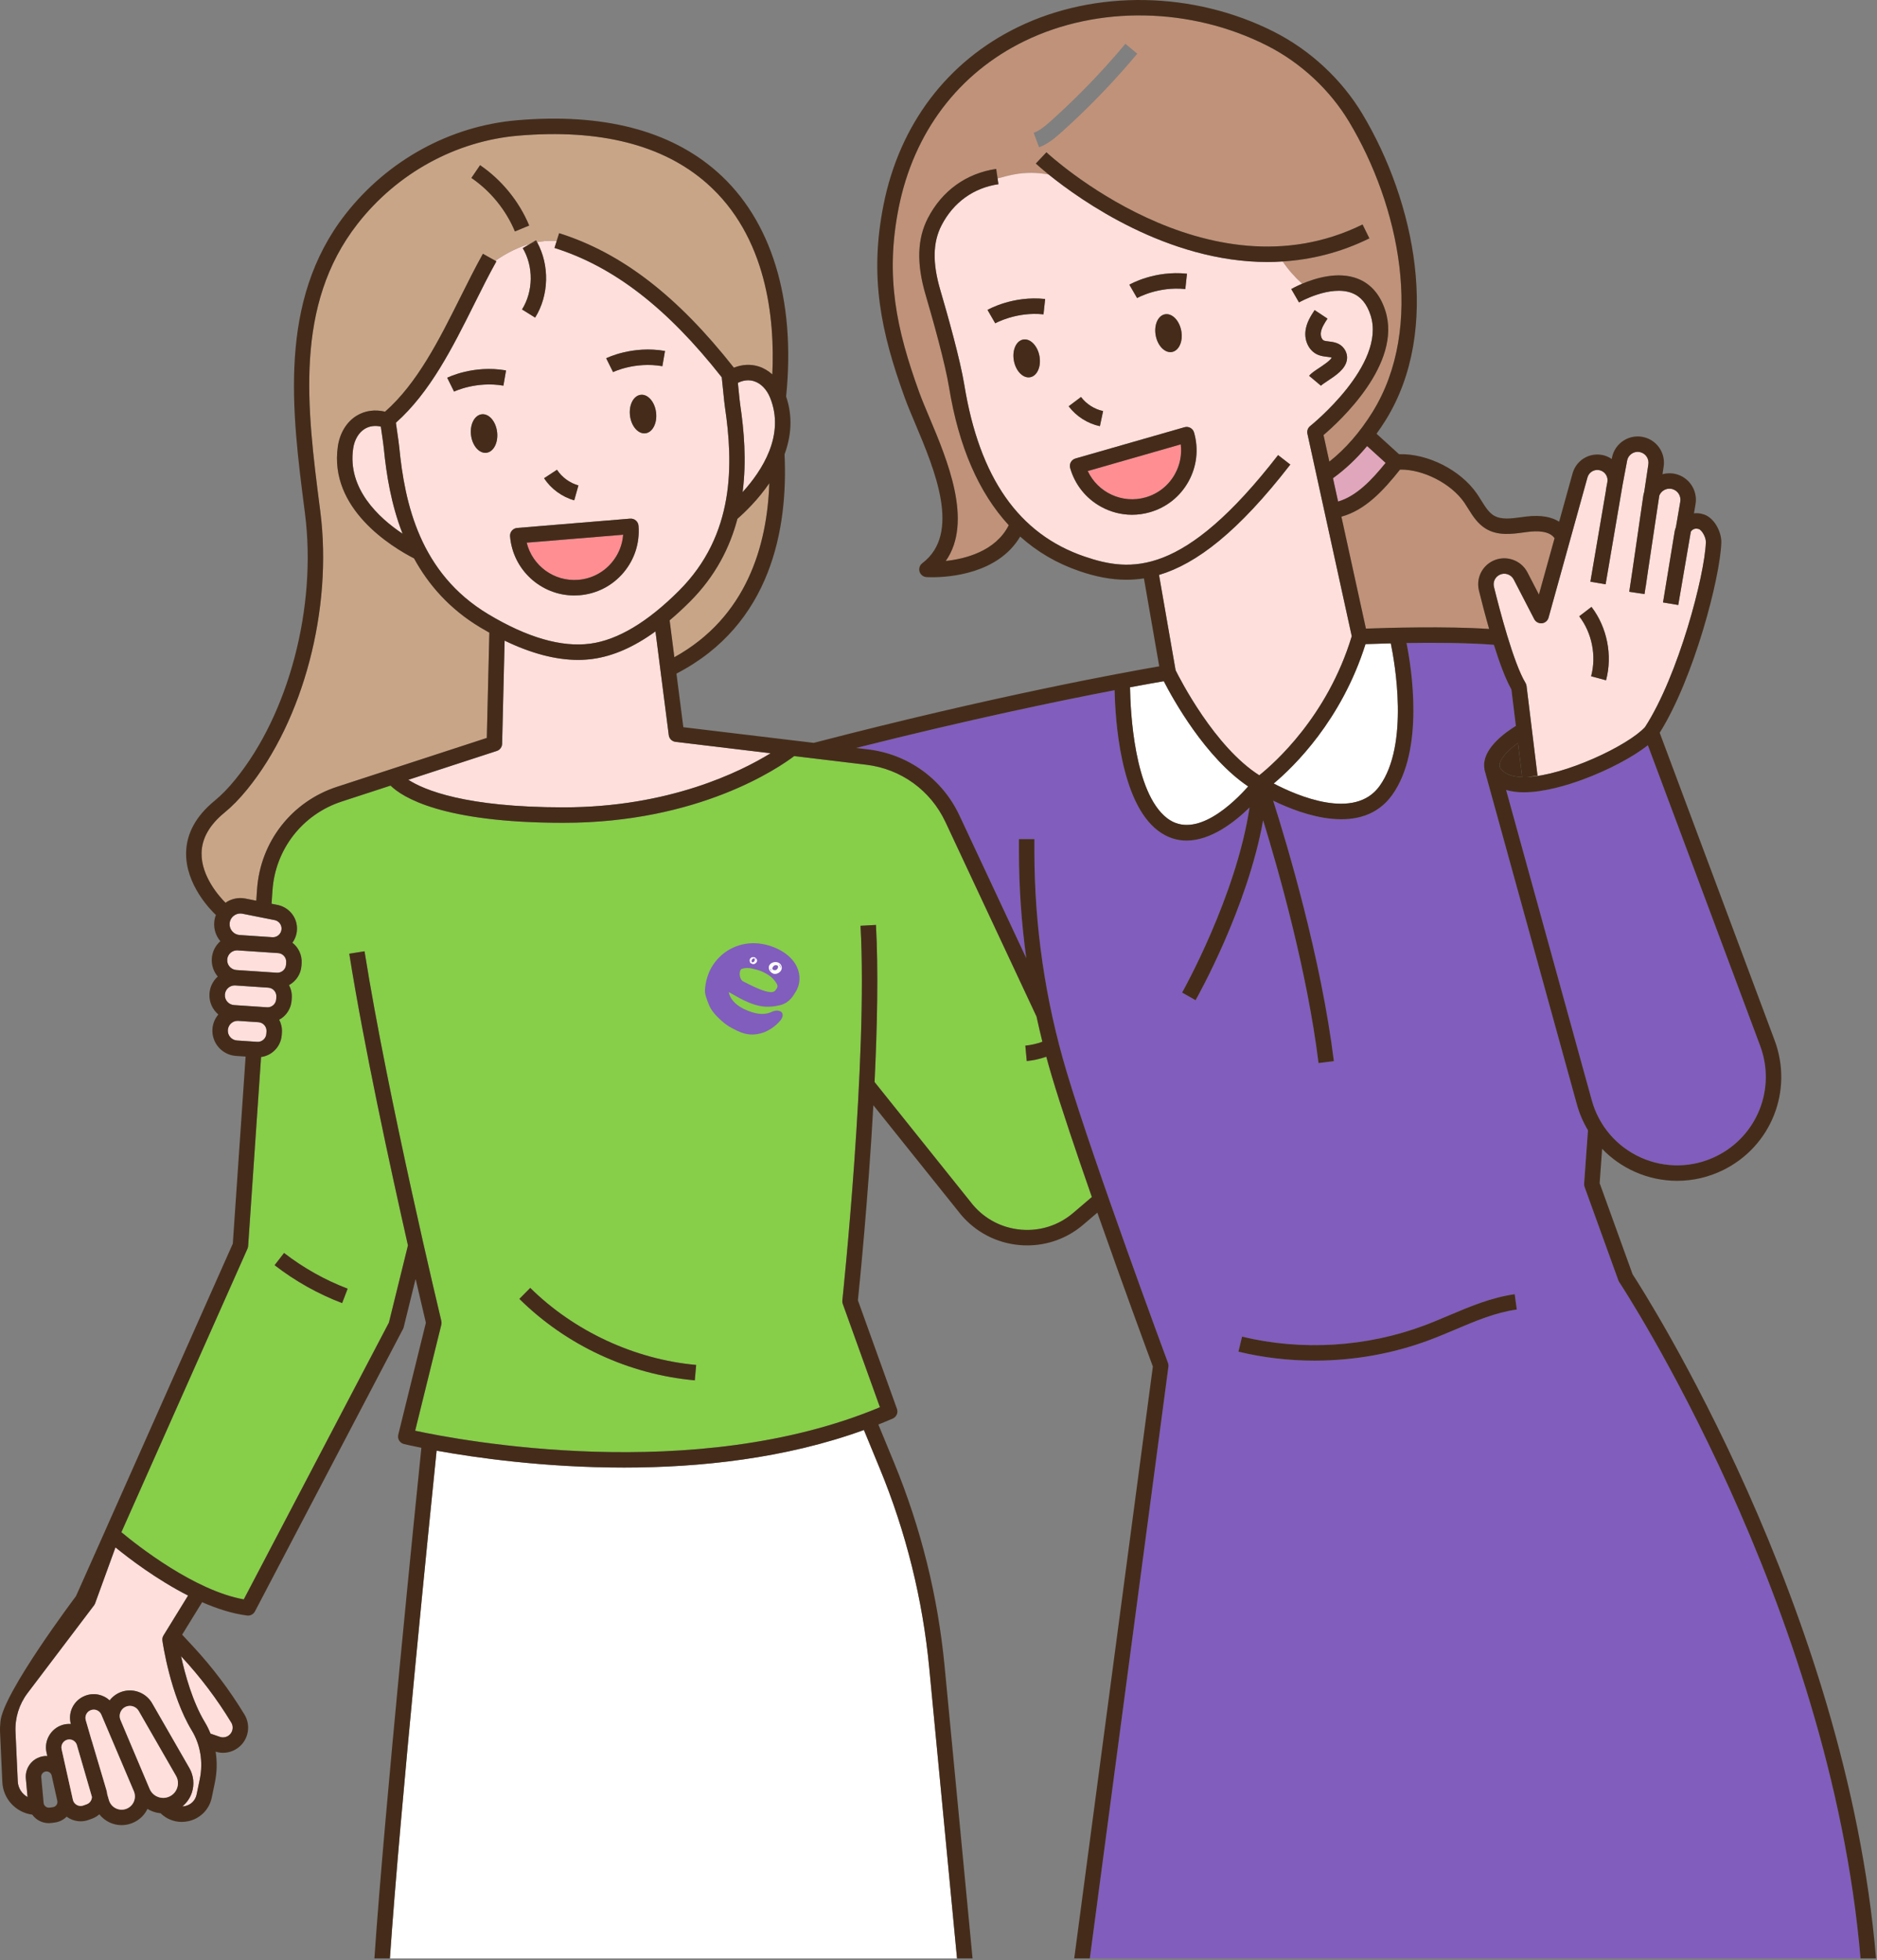 <?xml version="1.0" encoding="UTF-8" standalone="no"?>
<!DOCTYPE svg PUBLIC "-//W3C//DTD SVG 1.1//EN" "http://www.w3.org/Graphics/SVG/1.1/DTD/svg11.dtd">
<svg width="100%" height="100%" viewBox="0 0 591 617" version="1.1" xmlns="http://www.w3.org/2000/svg" xmlns:xlink="http://www.w3.org/1999/xlink" xml:space="preserve" xmlns:serif="http://www.serif.com/" style="fill-rule:evenodd;clip-rule:evenodd;stroke-linejoin:round;stroke-miterlimit:2;">
    <rect x="0" y="0" width="591" height="617" fill="#808080" stroke="none"/>
    <g transform="matrix(1,0,0,1,-1330.77,-1933.5)">
        <g transform="matrix(1,0,0,1,1350,1350)">
            <g transform="matrix(1,0,0,1,218.184,737.906)">
                <path d="M0,-34.406C-1.621,-34.922 -3.361,-34.732 -5.083,-33.888C-4.999,-33.068 -4.921,-32.283 -4.849,-31.551C-4.657,-29.619 -4.501,-28.026 -4.333,-26.885C-3.169,-18.982 -2.31,-9.411 -3.596,0.516C2.512,-6.198 9.857,-17.438 5.053,-29.242C3.991,-31.85 2.149,-33.734 0,-34.406" style="fill:rgb(255,223,220);fill-rule:nonzero;"/>
            </g>
        </g>
        <g transform="matrix(1,0,0,1,1350,1350)">
            <g transform="matrix(1,0,0,1,156.144,715.159)">
                <path d="M0,16.218C1.557,18.591 4.017,20.39 6.749,21.157L5.435,25.841C1.589,24.763 -1.874,22.228 -4.067,18.888L0,16.218ZM34.013,-21.175L33.186,-16.381C24.539,-17.873 17.722,-14.55 17.655,-14.516L15.491,-18.873C15.826,-19.039 23.819,-22.938 34.013,-21.175M27.838,4.744C25.572,5.022 23.402,2.535 22.992,-0.81C22.583,-4.154 24.088,-7.091 26.355,-7.368C28.622,-7.646 30.791,-5.16 31.201,-1.815C31.61,1.53 30.105,4.467 27.838,4.744M20.926,48.62C17.422,52.754 12.517,55.276 7.115,55.723C6.552,55.768 5.99,55.792 5.434,55.792C-5.005,55.792 -13.899,47.753 -14.773,37.166C-14.827,36.524 -14.623,35.885 -14.204,35.393C-13.788,34.902 -13.192,34.595 -12.549,34.541L23.046,31.607C23.681,31.566 24.326,31.759 24.818,32.177C25.311,32.595 25.616,33.189 25.67,33.832C26.115,39.235 24.43,44.487 20.926,48.62M-16.869,-10.255C-25.43,-11.727 -32.338,-8.418 -32.406,-8.385L-34.565,-12.744C-34.23,-12.91 -26.239,-16.816 -16.042,-15.048L-16.869,-10.255ZM-22.216,10.873C-24.483,11.15 -26.653,8.664 -27.062,5.319C-27.472,1.974 -25.966,-0.963 -23.699,-1.24C-21.433,-1.517 -19.263,0.969 -18.854,4.314C-18.444,7.659 -19.95,10.595 -22.216,10.873M-6.275,-55.439C-2.28,-48.177 -2.491,-38.714 -6.877,-31.675L-11.006,-34.245C-7.438,-39.975 -7.345,-47.728 -10.776,-53.541L-8.378,-54.955C-12.185,-53.897 -15.824,-52.018 -19.111,-49.791C-19.212,-49.723 -19.309,-49.649 -19.41,-49.58L-19.077,-49.394C-21.446,-45.156 -23.693,-40.656 -26.07,-35.896C-32.888,-22.243 -39.941,-8.155 -50.726,1.419C-50.584,2.42 -50.446,3.383 -50.318,4.257C-50.025,6.267 -49.784,7.928 -49.666,9.127C-47.939,26.799 -43.195,48.742 -21.667,61.674C-9.388,69.047 1.431,72.18 10.516,70.96C19.11,69.81 28.49,64.211 38.399,54.319C56.172,36.576 55.481,14.137 52.894,-3.43C52.719,-4.625 52.551,-6.297 52.351,-8.323C52.215,-9.693 52.061,-11.235 51.878,-12.895C34.675,-34.741 17.904,-47.713 -0.785,-53.608L-0.106,-55.762C-0.246,-55.776 -0.384,-55.804 -0.524,-55.815C-2.462,-55.962 -4.383,-55.799 -6.275,-55.439" style="fill:rgb(255,223,220);fill-rule:nonzero;"/>
            </g>
        </g>
        <g transform="matrix(1,0,0,1,1350,1350)">
            <g transform="matrix(1,0,0,1,131.929,856.216)">
                <path d="M0,-220.725C6.808,-216.081 12.301,-209.332 15.464,-201.723L10.971,-199.856C8.166,-206.603 3.296,-212.587 -2.741,-216.706L0,-220.725ZM-74.044,10.116L-70.467,10.827L-70.223,7.263C-69.198,-7.705 -59.32,-20.381 -45.057,-25.032L2.12,-40.416L2.92,-73.553C1.967,-74.085 1.01,-74.632 0.043,-75.213C-9.727,-81.081 -16.306,-88.741 -20.79,-96.931C-27.96,-100.613 -47.6,-112.611 -44.785,-132.17C-44.176,-136.399 -42.011,-139.934 -38.847,-141.862C-36.242,-143.453 -33.115,-143.884 -29.914,-143.124C-19.731,-152.078 -12.855,-165.816 -6.208,-179.127C-3.804,-183.94 -1.533,-188.487 0.891,-192.827L4.805,-190.638C4.906,-190.707 5.003,-190.781 5.104,-190.849C8.391,-193.075 12.031,-194.955 15.838,-196.013L17.63,-197.07C17.74,-196.882 17.835,-196.687 17.94,-196.497C19.832,-196.857 21.753,-197.02 23.692,-196.873C23.832,-196.862 23.969,-196.834 24.109,-196.82L24.893,-199.308C44.557,-193.105 62.079,-179.612 79.915,-156.964C82.492,-158.003 85.187,-158.155 87.712,-157.361C89.288,-156.865 90.737,-155.997 92.015,-154.855C92.858,-172.415 90.296,-198.352 71.405,-214.998C57.615,-227.146 37.643,-232.189 12.023,-230.011C-7.658,-228.329 -26.094,-218.221 -38.556,-202.282C-58.638,-176.597 -54.478,-144.19 -50.456,-112.85L-50.304,-111.667C-46.379,-81.066 -55.637,-45.918 -73.339,-24.206C-75.755,-21.243 -78.102,-18.844 -80.514,-16.87C-85.174,-13.055 -87.589,-8.81 -87.693,-4.256C-87.864,3.217 -81.912,9.719 -80.164,11.464C-78.384,10.234 -76.184,9.732 -74.044,10.116" style="fill:rgb(201,165,135);fill-rule:nonzero;"/>
            </g>
        </g>
        <g transform="matrix(1,0,0,1,1350,1350)">
            <g transform="matrix(0.709,0.705,0.705,-0.709,157.764,764.809)">
                <path d="M4.475,2.726C7.15,5.86 8.442,9.847 8.116,13.955C7.856,17.243 6.583,20.291 4.475,22.749L-15.296,-0.434C-8.941,-4.315 -0.508,-3.109 4.475,2.726" style="fill:rgb(255,142,147);fill-rule:nonzero;"/>
            </g>
        </g>
        <g transform="matrix(1,0,0,1,1350,1350)">
            <g transform="matrix(1,0,0,1,101.011,748.789)">
                <path d="M0,-28.67C-0.106,-29.399 -0.22,-30.188 -0.336,-31.004C-2.21,-31.404 -3.943,-31.168 -5.397,-30.283C-7.318,-29.11 -8.65,-26.839 -9.052,-24.05C-10.866,-11.445 -1.03,-2.31 6.518,2.734C2.877,-6.587 1.401,-16.081 0.624,-24.029C0.512,-25.173 0.28,-26.755 0,-28.67" style="fill:rgb(255,223,220);fill-rule:nonzero;"/>
            </g>
        </g>
        <g transform="matrix(1,0,0,1,1350,1350)">
            <g transform="matrix(1,0,0,1,56.132,894.355)">
                <path d="M0,5.656L0.002,5.656L6.335,6.079C6.338,6.079 6.341,6.08 6.345,6.08L8.7,6.238C9.423,6.3 10.127,6.05 10.675,5.57C11.223,5.09 11.551,4.428 11.6,3.701L11.65,2.955C11.698,2.228 11.461,1.527 10.982,0.978C10.504,0.432 9.84,0.104 9.115,0.057L-1.258,-0.637L-1.259,-0.637C-1.329,-0.642 -1.4,-0.644 -1.47,-0.644C-2.22,-0.644 -2.935,-0.376 -3.504,0.121C-4.127,0.667 -4.501,1.422 -4.556,2.247C-4.67,3.952 -3.376,5.43 -1.671,5.544L0,5.656Z" style="fill:rgb(255,223,220);fill-rule:nonzero;"/>
            </g>
        </g>
        <g transform="matrix(1,0,0,1,1350,1350)">
            <g transform="matrix(1,0,0,1,55.611,889.793)">
                <path d="M0,-7.112L-0.001,-7.112C-0.071,-7.117 -0.142,-7.119 -0.212,-7.119C-0.962,-7.119 -1.676,-6.851 -2.246,-6.354C-2.869,-5.808 -3.242,-5.053 -3.298,-4.228C-3.412,-2.523 -2.117,-1.045 -0.412,-0.931L12.324,-0.081C13.826,0.007 15.123,-1.116 15.224,-2.615L15.274,-3.361C15.374,-4.86 14.235,-6.162 12.736,-6.261L0,-7.112Z" style="fill:rgb(255,223,220);fill-rule:nonzero;"/>
            </g>
        </g>
        <g transform="matrix(1,0,0,1,1350,1350)">
            <g transform="matrix(1,0,0,1,67.328,876.548)">
                <path d="M0,-3.383L-10.34,-5.436C-10.523,-5.467 -10.709,-5.483 -10.895,-5.483C-11.626,-5.483 -12.355,-5.233 -12.967,-4.754C-13.735,-4.153 -14.193,-3.286 -14.258,-2.312C-14.318,-1.407 -14.023,-0.535 -13.427,0.147C-12.831,0.829 -12.005,1.237 -11.101,1.297L-0.814,1.983C0.686,2.1 1.986,0.947 2.087,-0.551C2.176,-1.882 1.298,-3.074 0,-3.383" style="fill:rgb(255,223,220);fill-rule:nonzero;"/>
            </g>
        </g>
        <g transform="matrix(1,0,0,1,1350,1350)">
            <g transform="matrix(1,0,0,1,212.958,779.184)">
                <path d="M0,-32.358C-2.376,-23.33 -6.914,-14.312 -14.977,-6.261C-17.131,-4.111 -19.252,-2.165 -21.347,-0.401L-19.858,11.209C2.908,-1.403 9.371,-23.908 10.044,-43.567C6.524,-38.431 2.442,-34.491 0,-32.358" style="fill:rgb(201,165,135);fill-rule:nonzero;"/>
            </g>
        </g>
        <g transform="matrix(1,0,0,1,1350,1350)">
            <g transform="matrix(1,0,0,1,63.706,905.581)">
                <path d="M0,5.221C0.548,4.743 0.876,4.078 0.924,3.354L0.974,2.608C1.023,1.881 0.786,1.18 0.307,0.631C-0.17,0.085 -0.831,-0.241 -1.552,-0.291L-7.903,-0.716C-7.971,-0.72 -8.039,-0.722 -8.107,-0.722C-8.857,-0.722 -9.571,-0.454 -10.141,0.042C-10.764,0.589 -11.137,1.344 -11.193,2.168C-11.307,3.874 -10.013,5.352 -8.308,5.466L-1.976,5.888C-1.249,5.943 -0.548,5.701 0,5.221" style="fill:rgb(255,223,220);fill-rule:nonzero;"/>
            </g>
        </g>
        <g transform="matrix(1,0,0,1,1350,1350)">
            <g transform="matrix(1,0,0,1,257.792,1187.85)">
                <path d="M0,-142.046L-5.007,-154.192C-29.845,-145.178 -56.745,-142.369 -80.55,-142.369C-105.725,-142.369 -127.428,-145.492 -139.551,-147.682C-141.291,-130.707 -151.035,-34.965 -154.256,12.146L24.309,12.146L15.562,-79.306C13.498,-100.888 8.262,-121.997 0,-142.046" style="fill:white;fill-rule:nonzero;"/>
            </g>
        </g>
        <g transform="matrix(1,0,0,1,1350,1350)">
            <g transform="matrix(1,0,0,1,191.343,804.999)">
                <path d="M0,9.923L-4.189,-22.729C-11.011,-17.791 -17.573,-14.923 -24.038,-14.058C-25.516,-13.861 -27.031,-13.761 -28.58,-13.761C-35.603,-13.761 -43.339,-15.798 -51.69,-19.831L-52.473,12.641C-52.498,13.672 -53.17,14.575 -54.15,14.895L-82.001,23.978C-77.011,27.199 -64.012,32.652 -33.153,32.652C0.034,32.652 22.525,21.497 32.069,15.625L2.123,12.03C1.016,11.897 0.141,11.03 0,9.923" style="fill:rgb(255,223,220);fill-rule:nonzero;"/>
            </g>
        </g>
        <g transform="matrix(1,0,0,1,1350,1350)">
            <g transform="matrix(1,0,0,1,438.895,983.726)">
                <path d="M0,18.347C-2.6,19.447 -5.289,20.585 -7.989,21.596C-19.506,25.913 -31.877,28.098 -44.228,28.098C-52.303,28.098 -60.367,27.165 -68.184,25.283L-67.045,20.551C-48.208,25.088 -27.841,23.839 -9.697,17.04C-7.092,16.064 -4.451,14.947 -1.896,13.867C4.679,11.083 11.476,8.208 18.793,7.194L19.46,12.011C12.78,12.938 6.573,15.565 0,18.347M51.441,2.837L40.798,-26.596C40.682,-26.917 40.636,-27.256 40.659,-27.596L41.869,-44.407C40.362,-46.921 39.182,-49.653 38.382,-52.548L9.25,-158.04L9.292,-158.052C9.19,-158.572 9.154,-159.066 9.165,-159.511C9.303,-165.019 15.94,-169.736 19.168,-171.711L17.763,-183.19C15.902,-186.442 13.982,-191.691 12.246,-197.241C4.16,-197.899 -6.627,-197.928 -15.263,-197.798C-13.69,-189.971 -9.559,-164.221 -19.774,-149.973C-29.185,-136.845 -47.927,-143.631 -57.25,-148.183C-52.871,-134.432 -42.156,-98.671 -38.135,-66.174L-42.965,-65.576C-46.539,-94.472 -55.496,-126.056 -60.408,-141.996C-65.396,-114.343 -80.939,-86.684 -81.685,-85.371L-85.917,-87.77C-85.731,-88.097 -68.87,-118.123 -64.69,-146.028C-69.44,-141.381 -76.872,-135.613 -84.517,-135.613C-87.555,-135.613 -90.624,-136.523 -93.573,-138.775C-105.449,-147.848 -106.996,-174.017 -107.173,-182.952C-124.137,-179.704 -152.667,-173.813 -188.546,-164.771L-184.801,-164.321C-172.172,-162.803 -161.413,-155.021 -156.019,-143.502L-134.989,-98.594C-136.517,-109.726 -137.296,-120.97 -137.296,-132.261L-137.296,-136.071L-132.431,-136.071L-132.431,-132.261C-132.431,-108.698 -129.016,-85.342 -122.282,-62.839C-113.613,-33.862 -90.593,28.205 -90.361,28.83C-90.223,29.201 -90.178,29.602 -90.23,29.997L-114.981,216.275L127.691,216.275C118.12,104.405 52.4,4.404 51.703,3.357C51.595,3.196 51.507,3.02 51.441,2.837" style="fill:rgb(129,93,189);fill-rule:nonzero;"/>
            </g>
        </g>
        <g transform="matrix(1,0,0,1,1350,1350)">
            <g transform="matrix(-0.034,0.999,0.999,0.034,339.611,717.985)">
                <path d="M14.35,-15.87C20.985,-12.49 24.373,-4.676 22.012,2.628C20.741,6.547 18.02,9.738 14.35,11.61C11.413,13.108 8.149,13.621 4.955,13.114L14.35,-15.87Z" style="fill:rgb(255,142,147);fill-rule:nonzero;"/>
            </g>
        </g>
        <g transform="matrix(1,0,0,1,1350,1350)">
            <g transform="matrix(1,0,0,1,311.897,723.909)">
                <path d="M0,-102.547C8.274,-109.982 16.087,-118.083 23.221,-126.623L26.955,-123.501C19.673,-114.788 11.698,-106.519 3.251,-98.927C1.043,-96.945 -1.17,-95.081 -3.955,-94.035L-5.663,-98.591C-3.668,-99.34 -1.918,-100.824 0,-102.547M-0.921,-85.462C-3.462,-87.516 -4.902,-88.848 -4.986,-88.928L-1.646,-92.465C-1.146,-91.992 48.884,-45.627 97.895,-69.739L100.043,-65.372C90.858,-60.854 81.66,-58.665 72.737,-58.098C74.474,-55.513 76.549,-53.167 78.861,-51.079C83.002,-52.841 90.17,-55.059 96.287,-52.711C100.477,-51.1 103.432,-47.703 105.063,-42.615C110.413,-25.939 90.777,-7.854 85.603,-3.452L87.435,4.911C92.506,0.901 97.058,-4.313 100.992,-10.633C117.703,-37.484 109.352,-75.894 93.664,-102.048C87.589,-112.175 78.394,-120.708 67.775,-126.076C43.819,-138.191 14.581,-138.731 -8.529,-127.485C-29.352,-117.356 -43.426,-98.722 -48.159,-75.017C-52.473,-53.412 -48.886,-36.768 -41.7,-16.921C-40.874,-14.638 -39.725,-11.911 -38.507,-9.02C-32.861,4.375 -24.672,23.805 -33.334,36.184C-27.136,35.513 -17.633,33.107 -13.506,24.927C-22.947,14.699 -29.256,0.203 -32.307,-18.498C-33.577,-26.271 -37.492,-40.118 -39.713,-47.68C-42.562,-57.379 -42.328,-65.234 -38.996,-71.701C-34.544,-80.336 -26.897,-85.852 -17.461,-87.232L-17.024,-84.241C-15.27,-84.697 -13.519,-85.187 -11.739,-85.514C-8.171,-86.169 -4.486,-86.133 -0.921,-85.462" style="fill:rgb(192,146,121);fill-rule:nonzero;"/>
            </g>
        </g>
        <g transform="matrix(1,0,0,1,1350,1350)">
            <g transform="matrix(0.214,0.977,0.977,-0.214,405.633,724.853)">
                <path d="M7.869,-7.004L15.391,-7.004C14.964,-0.968 11.065,4.776 6.705,10.218L0.279,5.66C3.442,1.601 5.972,-2.636 7.869,-7.004" style="fill:rgb(224,166,188);fill-rule:nonzero;"/>
            </g>
        </g>
        <g transform="matrix(1,0,0,1,1350,1350)">
            <g transform="matrix(1,0,0,1,10.721,1134.54)">
                <path d="M0,-46.316C-0.083,-46.088 -0.2,-45.872 -0.347,-45.679L-21.281,-18.05C-23.925,-14.56 -25.271,-10.23 -25.071,-5.856L-24.36,9.713C-24.262,11.867 -23.033,13.688 -21.273,14.67L-21.807,8.867C-22.054,6.18 -20.658,3.66 -18.252,2.439C-17.24,1.929 -16.144,1.705 -15.053,1.748L-15.307,0.608C-16.138,-3.115 -13.932,-6.913 -10.283,-8.037C-9.416,-8.303 -8.527,-8.387 -7.649,-8.332C-8.634,-12.024 -6.732,-15.82 -3.155,-17.211C-0.422,-18.282 2.54,-17.627 4.574,-15.769C5.67,-17.184 7.208,-18.209 8.975,-18.653C12.463,-19.528 16.148,-17.971 17.941,-14.85L29.673,5.553C31.002,7.865 31.299,10.644 30.487,13.184C29.929,14.933 28.867,16.459 27.475,17.61C27.786,17.597 28.099,17.564 28.416,17.49C30.254,17.051 31.58,15.683 31.963,13.832L32.956,9.043C34.057,3.643 33.159,-1.811 30.427,-6.305C23.67,-17.427 21.286,-33.885 21.188,-34.581C21.109,-35.142 21.229,-35.714 21.526,-36.196L29.267,-48.764C19.371,-53.799 10.649,-60.463 6.403,-63.926L0,-46.316Z" style="fill:rgb(255,223,220);fill-rule:nonzero;"/>
            </g>
        </g>
        <g transform="matrix(1,0,0,1,1350,1350)">
            <g transform="matrix(1,0,0,1,199.538,890.478)">
                <path d="M0,127.541C-20.768,125.671 -40.379,116.573 -55.223,101.923L-51.804,98.46C-37.967,112.119 -18.925,120.954 0.437,122.695L0,127.541ZM-111.044,103.242C-118.681,100.322 -125.835,96.305 -132.306,91.302L-129.331,87.454C-123.236,92.165 -116.499,95.949 -109.307,98.695L-111.044,103.242ZM-41.348,-47.962C-79.645,-47.962 -92.144,-56.085 -95.8,-59.675L-111.158,-54.666C-123.526,-50.635 -132.091,-39.644 -132.979,-26.666L-133.266,-22.481L-131.171,-22.065C-127.466,-21.183 -125.022,-17.865 -125.269,-14.159C-125.368,-12.679 -125.892,-11.329 -126.706,-10.211C-124.792,-8.713 -123.625,-6.326 -123.799,-3.723L-123.849,-2.977C-124.028,-0.307 -125.588,1.926 -127.77,3.135C-127.125,4.361 -126.807,5.737 -126.902,7.154L-126.952,7.9C-127.087,9.924 -128.002,11.775 -129.527,13.11C-129.942,13.472 -130.396,13.768 -130.867,14.028C-130.226,15.252 -129.91,16.622 -130.004,18.034L-130.054,18.78C-130.189,20.804 -131.104,22.652 -132.63,23.987C-133.756,24.973 -135.12,25.569 -136.568,25.77L-140.64,85.276C-140.659,85.558 -140.729,85.839 -140.844,86.098L-180.549,175.36C-175.54,179.527 -157.546,193.737 -142.007,196.505L-96.309,109.361L-90.319,85.074C-95.92,60.347 -104.217,22.089 -108.794,-6.754L-103.989,-7.515C-96.714,38.333 -79.976,108.171 -79.807,108.872C-79.717,109.249 -79.718,109.644 -79.811,110.022L-88.049,143.412C-73.964,146.448 -0.17,160.473 58.294,136.014L46.587,103.477C46.462,103.13 46.418,102.76 46.457,102.394C46.537,101.638 54.497,26.349 52.179,-15.539L57.036,-15.81C57.817,-1.702 57.446,16.124 56.603,33.645L87.532,72.27C91.363,76.824 96.79,79.632 102.781,80.125C108.759,80.629 114.586,78.75 119.156,74.845L125.02,69.84C120.128,55.815 115.417,41.844 112.413,31.805C111.804,29.769 111.231,27.724 110.675,25.675C108.69,26.364 106.636,26.835 104.522,27.03L104.075,22.184C105.924,22.014 107.721,21.596 109.446,20.961C108.787,18.326 108.171,15.681 107.599,13.027L78.93,-48.193C74.254,-58.18 64.925,-64.929 53.976,-66.242L31.295,-68.964C26.443,-65.291 1.278,-47.962 -41.348,-47.962" style="fill:rgb(135,206,73);fill-rule:nonzero;"/>
            </g>
        </g>
        <g transform="matrix(1,0,0,1,1350,1350)">
            <g transform="matrix(-1,0.025,0.025,1,363.753,847.784)">
                <path d="M15.309,-50.227C17.285,-49.941 20.892,-49.403 25.987,-48.582C26.057,-41.225 25.556,-15.311 15.309,-7.079C6.448,0.045 -5.881,-11.569 -10.429,-16.464C2.841,-25.864 12.555,-44.524 15.309,-50.227" style="fill:white;fill-rule:nonzero;"/>
            </g>
        </g>
        <g transform="matrix(1,0,0,1,1350,1350)">
            <g transform="matrix(1,0,0,1,481.87,779.178)">
                <path d="M0,-4.626C4.928,1.8 6.684,10.651 4.581,18.471L-0.118,17.207C1.601,10.817 0.166,3.586 -3.86,-1.666L0,-4.626ZM-20.445,20.265L-16.987,48.517L-20.383,48.931C-8.494,48.488 11.472,39.078 16.854,33.209C27.344,17.06 35.669,-14.58 36.018,-24.986C36.072,-26.614 34.667,-28.925 33.743,-29.149C33.04,-29.355 32.453,-29.282 31.949,-28.978C31.667,-28.808 31.444,-28.576 31.277,-28.308L27.321,-5.222L24.923,-5.633L22.522,-6.028L22.525,-6.044L22.534,-6.098L26.207,-28.453C26.289,-28.888 26.424,-29.302 26.58,-29.704L27.948,-37.688C28.276,-39.425 27.279,-41.114 25.638,-41.658C24.673,-41.971 23.621,-41.855 22.753,-41.328C22.116,-40.941 21.633,-40.362 21.355,-39.687L17.836,-16.243L17.061,-10.914L17.037,-10.918L16.699,-8.667L11.888,-9.389L12.985,-16.699L16.324,-39.655C16.387,-40.053 16.488,-40.438 16.605,-40.817L17.903,-49.466C18.181,-51.196 17.136,-52.832 15.474,-53.298C14.547,-53.557 13.585,-53.424 12.767,-52.913C11.949,-52.407 11.4,-51.604 11.222,-50.659L9.786,-43.013L4.451,-11.745L-0.346,-12.563L4.569,-41.363L4.527,-41.371L4.998,-43.883C5.291,-45.45 4.448,-46.961 3.002,-47.521C2.157,-47.851 1.238,-47.808 0.422,-47.409C-0.393,-47.01 -0.986,-46.312 -1.246,-45.442L-13.52,-1.241C-13.788,-0.276 -14.618,0.424 -15.613,0.529C-16.604,0.61 -17.564,0.116 -18.024,-0.773L-24.487,-13.263C-25.324,-14.883 -27.334,-15.542 -28.961,-14.715C-30.364,-14.009 -31.081,-12.451 -30.706,-10.928C-28.978,-3.906 -24.551,13.095 -20.781,19.296C-20.602,19.59 -20.487,19.92 -20.445,20.265" style="fill:rgb(255,223,220);fill-rule:nonzero;"/>
            </g>
        </g>
        <g transform="matrix(1,0,0,1,1350,1350)">
            <g transform="matrix(1,0,0,1,497.416,821.521)">
                <path d="M0,126.375C7.6,129.791 16.25,129.644 23.728,125.971C36.652,119.621 42.598,104.663 37.559,91.172L2.212,-3.416C-2.478,0.278 -10.264,4.421 -18.314,7.385C-23.063,9.133 -30.446,11.395 -36.859,11.395C-38.846,11.395 -40.737,11.174 -42.43,10.658L-15.449,108.359C-13.231,116.393 -7.599,122.959 0,126.375" style="fill:rgb(129,93,189);fill-rule:nonzero;"/>
            </g>
        </g>
        <g transform="matrix(1,0,0,1,1350,1350)">
            <g transform="matrix(-0.927,-0.376,-0.376,0.927,452.353,826.869)">
                <path d="M-2.341,-11.166C-0.274,-7.905 1.109,-4.375 0.426,-2.562C0.311,-2.257 -0.037,-1.337 -2.341,-0.954C-3.851,-0.704 -5.636,-1.013 -7.584,-1.737L-2.341,-11.166Z" style="fill:rgb(69,44,26);fill-rule:nonzero;"/>
            </g>
        </g>
        <g transform="matrix(1,0,0,1,1350,1350)">
            <g transform="matrix(-0.995,0.099,0.099,0.995,398.426,842.286)">
                <path d="M-17.786,-54.532C-7.888,-31.416 8.444,-18.417 15.332,-13.722C8.477,-9.215 -8.857,0.506 -17.786,-9.654C-28.421,-21.745 -26.366,-47.946 -25.73,-53.978C-22.258,-54.242 -19.459,-54.428 -17.786,-54.532" style="fill:white;fill-rule:nonzero;"/>
            </g>
        </g>
        <g transform="matrix(1,0,0,1,1350,1350)">
            <g transform="matrix(1,0,0,1,354.978,730.214)">
                <path d="M0,4.869C-2.627,9.611 -6.944,13.043 -12.154,14.535C-14.008,15.067 -15.898,15.331 -17.776,15.331C-21.172,15.331 -24.531,14.469 -27.583,12.777C-32.324,10.15 -35.756,5.833 -37.25,0.624C-37.62,-0.666 -36.874,-2.013 -35.583,-2.383L-1.252,-12.228C0.042,-12.596 1.387,-11.855 1.758,-10.56C3.252,-5.35 2.627,0.13 0,4.869M-33.837,-21.744C-32.154,-19.509 -29.618,-17.893 -26.88,-17.311L-27.892,-12.551C-31.762,-13.375 -35.344,-15.658 -37.723,-18.817L-33.837,-21.744ZM-45.644,-47.763C-54.176,-48.659 -60.771,-44.974 -60.837,-44.936L-63.272,-49.148C-62.951,-49.333 -55.303,-53.68 -45.126,-52.6L-45.644,-47.763ZM-49.83,-27.964C-52.049,-27.546 -54.347,-29.861 -54.964,-33.135C-55.58,-36.409 -54.281,-39.401 -52.063,-39.819C-49.844,-40.237 -47.546,-37.922 -46.929,-34.648C-46.313,-31.374 -47.612,-28.381 -49.83,-27.964M-5.177,-35.914C-7.395,-35.496 -9.694,-37.811 -10.31,-41.085C-10.927,-44.359 -9.628,-47.352 -7.41,-47.769C-5.191,-48.187 -2.892,-45.872 -2.276,-42.598C-1.659,-39.324 -2.958,-36.332 -5.177,-35.914M-0.474,-60.55L-0.992,-55.714C-9.524,-56.626 -16.118,-52.925 -16.185,-52.887L-18.619,-57.099C-18.299,-57.282 -10.653,-61.631 -0.474,-60.55M36.86,-42.67C37.189,-45.122 38.401,-47.107 39.722,-49.096L43.775,-46.407C42.743,-44.851 41.873,-43.449 41.682,-42.024C41.538,-40.955 41.972,-39.807 42.629,-39.52C42.978,-39.368 43.584,-39.296 44.17,-39.228C45.615,-39.054 47.595,-38.819 48.925,-37.059C49.771,-35.936 50.099,-34.657 49.875,-33.365C49.38,-30.491 46.412,-28.528 43.793,-26.799C43.018,-26.286 41.958,-25.585 41.705,-25.291L37.979,-28.419C38.672,-29.246 39.802,-29.992 41.109,-30.856C42.24,-31.605 44.888,-33.353 45.081,-34.194C44.871,-34.244 44.073,-34.339 43.596,-34.396C42.701,-34.503 41.688,-34.621 40.68,-35.064C37.988,-36.239 36.417,-39.368 36.86,-42.67M51.413,53.56L37.452,-10.166C37.253,-11.073 37.589,-12.014 38.316,-12.591C38.557,-12.783 62.339,-31.885 57.35,-47.433C56.175,-51.096 54.251,-53.398 51.471,-54.472C44.624,-57.104 34.901,-51.571 34.805,-51.514L32.363,-55.721C32.517,-55.811 33.81,-56.546 35.779,-57.384C33.468,-59.472 31.393,-61.818 29.655,-64.403C28.057,-64.302 26.463,-64.235 24.884,-64.235C-6.663,-64.235 -34.001,-83.683 -44.002,-91.767C-47.567,-92.438 -51.252,-92.474 -54.82,-91.819C-56.6,-91.492 -58.351,-91.003 -60.105,-90.546L-59.839,-88.724C-67.679,-87.577 -74.04,-82.98 -77.753,-75.778C-80.522,-70.404 -80.641,-63.914 -78.126,-55.358C-75.873,-47.687 -71.898,-33.619 -70.587,-25.587C-65.803,3.741 -53.416,21.429 -32.717,28.491C-18.238,33.43 -1.608,35.029 28.216,-3.447L32.062,-0.469C15.66,20.691 2.543,30.762 -9.276,34.274L-4.053,64.282C-2.7,67.014 8.223,88.422 22.293,97.343C26.978,93.609 43.774,78.818 51.413,53.56" style="fill:rgb(255,223,220);fill-rule:nonzero;"/>
            </g>
        </g>
        <g transform="matrix(1,0,0,1,1350,1350)">
            <g transform="matrix(1,0,0,1,450.721,752.567)">
                <path d="M0,7.549C4,5.542 8.926,7.135 10.983,11.11L14.599,18.098L19.549,0.273L19.489,0.315C17.883,-1.975 13.999,-2.006 11.023,-1.614L9.861,-1.459C6.054,-0.941 1.739,-0.352 -2.026,-2.573C-4.683,-4.139 -6.273,-6.695 -7.675,-8.947C-8.075,-9.588 -8.471,-10.229 -8.892,-10.84C-13.034,-16.872 -21.922,-21.38 -29.14,-21.233C-34.309,-14.734 -40.013,-8.49 -47.593,-6.42L-39.873,28.817C-33.625,28.586 -14.654,28.01 -1.076,28.929C-2.35,24.494 -3.46,20.183 -4.282,16.847C-5.202,13.105 -3.442,9.283 0,7.549" style="fill:rgb(192,146,121);fill-rule:nonzero;"/>
            </g>
        </g>
        <g transform="matrix(1,0,0,1,1350,1350)">
            <g transform="matrix(1,0,0,1,37.781,1130.65)">
                <path d="M0,-25.784C1.225,-20.158 3.595,-11.416 7.525,-4.946C8.213,-3.815 8.782,-2.625 9.28,-1.408L12.196,-0.402C13.346,0 14.622,-0.323 15.447,-1.222C16.367,-2.217 16.518,-3.725 15.815,-4.884C11.321,-12.298 6.046,-19.28 0.137,-25.637L0,-25.784Z" style="fill:rgb(255,223,220);fill-rule:nonzero;"/>
            </g>
        </g>
        <g transform="matrix(1,0,0,1,1350,1350)">
            <g transform="matrix(-0.993,0.122,0.122,0.993,134.658,725.897)">
                <path d="M0.741,-12.158C3.025,-12.159 4.876,-9.426 4.877,-6.057C4.877,-2.687 3.025,0.045 0.741,0.045C-1.542,0.045 -3.393,-2.687 -3.394,-6.056C-3.393,-9.427 -1.542,-12.158 0.741,-12.158" style="fill:rgb(69,44,26);fill-rule:nonzero;"/>
            </g>
        </g>
        <g transform="matrix(1,0,0,1,1350,1350)">
            <g transform="matrix(-0.993,0.122,0.122,0.993,184.713,719.768)">
                <path d="M0.741,-12.158C3.025,-12.159 4.876,-9.426 4.877,-6.057C4.877,-2.687 3.025,0.045 0.741,0.045C-1.542,0.045 -3.393,-2.687 -3.394,-6.056C-3.393,-9.427 -1.542,-12.158 0.741,-12.158" style="fill:rgb(69,44,26);fill-rule:nonzero;"/>
            </g>
        </g>
        <g transform="matrix(1,0,0,1,1350,1350)">
            <g transform="matrix(0.444,0.896,0.896,-0.444,126.858,694.195)">
                <path d="M5.022,-8.379L9.887,-8.379C9.888,-8.303 9.988,-0.645 15.107,6.374L11.179,9.242C5.069,0.889 5.022,-8.005 5.022,-8.379" style="fill:rgb(69,44,26);fill-rule:nonzero;"/>
            </g>
        </g>
        <g transform="matrix(1,0,0,1,1350,1350)">
            <g transform="matrix(0.17,-0.985,-0.985,-0.17,184.641,688.52)">
                <path d="M-9.312,-6.364L-4.447,-6.364C-4.443,3.981 -9.643,11.195 -9.864,11.497L-13.79,8.623C-13.746,8.563 -9.311,2.41 -9.312,-6.364" style="fill:rgb(69,44,26);fill-rule:nonzero;"/>
            </g>
        </g>
        <g transform="matrix(1,0,0,1,1350,1350)">
            <g transform="matrix(0.27,-0.963,-0.963,-0.27,163.223,733.546)">
                <path d="M-7.621,-0.43L-2.756,-0.43C-2.755,2.408 -1.688,5.262 0.176,7.402L-3.493,10.597C-6.116,7.583 -7.621,3.565 -7.621,-0.43" style="fill:rgb(69,44,26);fill-rule:nonzero;"/>
            </g>
        </g>
        <g transform="matrix(1,0,0,1,1350,1350)">
            <g transform="matrix(-0.983,0.185,0.185,0.983,306.225,701.941)">
                <path d="M1.116,-11.959C3.374,-11.959 5.204,-9.259 5.204,-5.927C5.203,-2.596 3.373,0.105 1.116,0.104C-1.142,0.105 -2.972,-2.596 -2.973,-5.928C-2.972,-9.259 -1.142,-11.959 1.116,-11.959" style="fill:rgb(69,44,26);fill-rule:nonzero;"/>
            </g>
        </g>
        <g transform="matrix(1,0,0,1,1350,1350)">
            <g transform="matrix(-0.983,0.185,0.185,0.983,350.879,693.99)">
                <path d="M1.116,-11.959C3.374,-11.959 5.204,-9.259 5.204,-5.928C5.203,-2.596 3.373,0.104 1.116,0.105C-1.141,0.105 -2.972,-2.596 -2.972,-5.926C-2.972,-9.259 -1.142,-11.959 1.116,-11.959" style="fill:rgb(69,44,26);fill-rule:nonzero;"/>
            </g>
        </g>
        <g transform="matrix(1,0,0,1,1350,1350)">
            <g transform="matrix(1,0,0,1,409.792,655.554)">
                <path d="M0,-1.384C-49.011,22.727 -99.041,-23.638 -99.542,-24.111L-102.881,-20.573C-102.797,-20.494 -101.357,-19.161 -98.816,-17.107C-96.445,-16.661 -94.125,-15.942 -91.934,-14.931C-94.125,-15.942 -96.445,-16.661 -98.816,-17.107C-88.815,-9.023 -61.477,10.425 -29.93,10.425C-28.351,10.425 -26.758,10.358 -25.159,10.256C-25.795,9.31 -26.397,8.342 -26.946,7.343C-26.397,8.342 -25.795,9.31 -25.159,10.256C-16.235,9.69 -7.038,7.501 2.147,2.982L0,-1.384Z" style="fill:rgb(69,44,26);fill-rule:nonzero;"/>
            </g>
        </g>
        <g transform="matrix(1,0,0,1,1350,1350)">
            <g transform="matrix(1,0,0,1,395.658,690.891)">
                <path d="M0,4.259C1.008,4.701 2.022,4.82 2.916,4.926C3.394,4.984 4.192,5.079 4.402,5.128C4.208,5.969 1.561,7.718 0.43,8.466C-0.878,9.331 -2.007,10.077 -2.701,10.903L1.025,14.032C1.278,13.737 2.339,13.037 3.113,12.523C5.732,10.794 8.7,8.832 9.196,5.957C9.419,4.665 9.091,3.387 8.246,2.264C6.915,0.503 4.935,0.268 3.49,0.095C2.904,0.026 2.299,-0.046 1.949,-0.197C1.293,-0.485 0.859,-1.632 1.003,-2.701C1.194,-4.127 2.063,-5.528 3.096,-7.084L-0.957,-9.773C-2.278,-7.785 -3.491,-5.799 -3.82,-3.347C-4.263,-0.046 -2.691,3.083 0,4.259" style="fill:rgb(69,44,26);fill-rule:nonzero;"/>
            </g>
        </g>
        <g transform="matrix(1,0,0,1,1350,1350)">
            <g transform="matrix(0.106,-0.994,-0.994,-0.106,347.879,664.614)">
                <path d="M-9.18,-7.125L-4.315,-7.125C-4.325,3.111 -9.464,10.25 -9.68,10.549L-13.609,7.68C-13.564,7.618 -9.182,1.455 -9.18,-7.125" style="fill:rgb(69,44,26);fill-rule:nonzero;"/>
            </g>
        </g>
        <g transform="matrix(1,0,0,1,1350,1350)">
            <g transform="matrix(0.5,0.866,0.866,-0.5,296.1,673.131)">
                <path d="M4.671,-7.775L9.536,-7.775C9.536,-7.699 9.646,-0.145 14.692,6.793L10.764,9.662C4.735,1.392 4.671,-7.404 4.671,-7.775" style="fill:rgb(69,44,26);fill-rule:nonzero;"/>
            </g>
        </g>
        <g transform="matrix(1,0,0,1,1350,1350)">
            <g transform="matrix(0.208,-0.978,-0.978,-0.208,328.09,709.709)">
                <path d="M-7.989,-0.672L-3.121,-0.672C-3.122,2.127 -2.069,4.943 -0.233,7.054L-3.903,10.247C-6.499,7.263 -7.987,3.284 -7.989,-0.672" style="fill:rgb(69,44,26);fill-rule:nonzero;"/>
            </g>
        </g>
        <g transform="matrix(1,0,0,1,1350,1350)">
            <g transform="matrix(1,0,0,1,454.986,947.975)">
                <path d="M0,-115.796C1.693,-115.279 3.584,-115.059 5.572,-115.059C11.984,-115.059 19.368,-117.32 24.116,-119.069C32.167,-122.032 39.952,-126.176 44.642,-129.87L79.99,-35.281C85.028,-21.791 79.082,-6.832 66.158,-0.482C58.68,3.19 50.031,3.337 42.43,-0.079C34.831,-3.495 29.2,-10.061 26.981,-18.095L0,-115.796ZM-2.063,-123.639C-2.015,-125.576 0.594,-128.327 3.736,-130.571L5.047,-119.862C2.97,-119.924 1.2,-120.309 -0.105,-121.109C-2.096,-122.33 -2.072,-123.314 -2.063,-123.639M-3.822,-179.725C-4.197,-181.248 -3.479,-182.806 -2.077,-183.512C-0.449,-184.339 1.56,-183.68 2.398,-182.06L8.86,-169.57C9.32,-168.681 10.281,-168.187 11.272,-168.268C12.267,-168.373 13.097,-169.073 13.364,-170.038L25.639,-214.239C25.899,-215.108 26.492,-215.807 27.306,-216.206C28.122,-216.605 29.042,-216.648 29.886,-216.318C31.333,-215.758 32.176,-214.246 31.883,-212.68L31.411,-210.167L31.453,-210.16L26.539,-181.359L31.335,-180.542L36.67,-211.81L38.107,-219.456C38.285,-220.401 38.833,-221.204 39.652,-221.71C40.469,-222.221 41.431,-222.354 42.359,-222.095C44.02,-221.629 45.066,-219.993 44.788,-218.263L43.49,-209.613C43.373,-209.235 43.272,-208.85 43.208,-208.452L39.87,-185.496L38.773,-178.186L43.583,-177.464L43.921,-179.715L43.946,-179.711L44.72,-185.04L48.239,-208.484C48.517,-209.159 49,-209.738 49.637,-210.125C50.506,-210.652 51.558,-210.768 52.523,-210.455C54.164,-209.911 55.16,-208.222 54.833,-206.485L53.464,-198.501C53.309,-198.099 53.173,-197.684 53.092,-197.249L49.419,-174.895L49.409,-174.841L49.407,-174.825L51.807,-174.43L54.205,-174.019L58.162,-197.105C58.329,-197.373 58.552,-197.604 58.833,-197.774C59.338,-198.078 59.924,-198.152 60.628,-197.945C61.552,-197.722 62.957,-195.411 62.902,-193.783C62.553,-183.377 54.229,-151.737 43.739,-135.588C38.357,-129.719 18.39,-120.308 6.502,-119.866L9.897,-120.28L6.44,-148.532C6.397,-148.876 6.283,-149.207 6.104,-149.501C2.333,-155.702 -2.093,-172.703 -3.822,-179.725M-8.546,-178.561C-7.725,-175.225 -6.614,-170.914 -5.34,-166.479C-18.918,-167.398 -37.889,-166.821 -44.137,-166.591L-51.857,-201.828C-44.278,-203.897 -38.573,-210.141 -33.404,-216.64C-26.187,-216.788 -17.298,-212.28 -13.156,-206.248C-12.736,-205.637 -12.339,-204.996 -11.939,-204.355C-10.537,-202.102 -8.948,-199.547 -6.291,-197.981C-2.526,-195.76 1.79,-196.349 5.596,-196.867L6.759,-197.021C9.735,-197.413 13.619,-197.382 15.225,-195.092L15.285,-195.135L10.335,-177.309L6.719,-184.298C4.662,-188.272 -0.264,-189.866 -4.264,-187.859C-7.707,-186.125 -9.467,-182.303 -8.546,-178.561M-39.819,-117.059C-47.696,-106.064 -65.908,-114.018 -73.177,-117.824C-66.787,-123.178 -51.824,-137.732 -44.268,-161.716C-42.593,-161.778 -39.789,-161.871 -36.307,-161.952C-35.076,-156.013 -30.435,-130.145 -39.819,-117.059M-77.714,-120.418C-91.784,-129.339 -102.707,-150.747 -104.061,-153.479L-109.283,-183.487C-97.465,-186.999 -84.348,-197.07 -67.945,-218.23L-71.791,-221.209C-101.616,-182.733 -118.245,-184.331 -132.724,-189.27C-153.423,-196.332 -165.81,-214.02 -170.595,-243.349C-171.906,-251.38 -175.88,-265.448 -178.133,-273.119C-180.648,-281.676 -180.529,-288.165 -177.761,-293.539C-174.048,-300.741 -167.686,-305.338 -159.847,-306.485L-160.113,-308.308C-161.965,-307.826 -163.823,-307.382 -165.726,-307.209C-163.823,-307.382 -161.965,-307.826 -160.113,-308.308L-160.55,-311.298C-169.985,-309.918 -177.632,-304.402 -182.085,-295.767C-185.417,-289.301 -185.651,-281.445 -182.801,-271.746C-180.58,-264.184 -176.666,-250.338 -175.396,-242.565C-172.345,-223.863 -166.036,-209.367 -156.595,-199.139C-160.722,-190.959 -170.224,-188.553 -176.423,-187.883C-167.761,-200.261 -175.949,-219.691 -181.596,-233.087C-182.813,-235.977 -183.963,-238.705 -184.789,-240.988C-191.974,-260.835 -195.561,-277.478 -191.248,-299.083C-186.514,-322.788 -172.441,-341.422 -151.618,-351.551C-128.508,-362.797 -99.27,-362.258 -75.314,-350.142C-64.694,-344.774 -55.5,-336.241 -49.424,-326.114C-33.736,-299.96 -25.385,-261.55 -42.097,-234.7C-46.031,-228.38 -50.583,-223.166 -55.653,-219.155L-57.485,-227.518C-52.312,-231.92 -32.676,-250.005 -38.025,-266.681C-39.657,-271.769 -42.611,-275.167 -46.802,-276.777C-52.918,-279.126 -60.087,-276.907 -64.228,-275.145C-63.764,-274.726 -63.32,-274.286 -62.836,-273.89C-63.32,-274.286 -63.764,-274.726 -64.228,-275.145C-66.198,-274.307 -67.49,-273.572 -67.644,-273.482L-65.202,-269.275C-65.106,-269.332 -55.383,-274.865 -48.537,-272.233C-45.756,-271.159 -43.832,-268.857 -42.658,-265.194C-37.669,-249.646 -61.45,-230.545 -61.691,-230.352C-62.418,-229.775 -62.754,-228.834 -62.556,-227.927L-48.595,-164.201C-56.234,-138.943 -73.03,-124.152 -77.714,-120.418M-106.711,-106.892C-117.157,-114.87 -118.294,-140.763 -118.404,-148.12C-113.331,-149.065 -109.739,-149.692 -107.771,-150.027C-104.878,-144.393 -94.708,-125.978 -81.211,-116.905C-85.637,-111.9 -97.678,-99.987 -106.711,-106.892M-37.937,-218.76C-42.319,-213.336 -47.096,-208.297 -52.9,-206.588L-54.51,-213.937C-50.65,-216.725 -47.052,-220.103 -43.764,-224.061L-37.937,-218.76ZM-201.472,-123.739C-190.522,-122.425 -181.193,-115.676 -176.517,-105.689L-147.848,-44.47C-147.277,-41.816 -146.66,-39.171 -146.001,-36.536C-147.727,-35.901 -149.523,-35.483 -151.372,-35.312L-150.925,-30.466C-148.812,-30.662 -146.757,-31.132 -144.772,-31.822C-144.216,-29.773 -143.643,-27.728 -143.034,-25.691C-140.031,-15.653 -135.32,-1.682 -130.427,12.343L-136.291,17.348C-140.862,21.254 -146.689,23.133 -152.667,22.629C-158.657,22.135 -164.085,19.327 -167.915,14.773L-198.845,-23.852C-198.001,-41.373 -197.63,-59.198 -198.411,-73.307L-203.269,-73.036C-200.95,-31.148 -208.911,44.142 -208.99,44.897C-209.029,45.263 -208.986,45.634 -208.861,45.98L-197.153,78.518C-255.617,102.976 -329.411,88.951 -343.496,85.915L-335.258,52.525C-335.165,52.147 -335.164,51.753 -335.254,51.375C-335.423,50.674 -352.161,-19.164 -359.437,-65.011L-364.241,-64.251C-359.664,-35.408 -351.367,2.85 -345.767,27.577L-351.756,51.865L-397.455,139.008C-412.993,136.241 -430.988,122.03 -435.996,117.864L-396.292,28.601C-396.176,28.342 -396.107,28.061 -396.088,27.779L-392.015,-31.727C-390.567,-31.928 -389.204,-32.524 -388.077,-33.51C-386.551,-34.844 -385.636,-36.693 -385.502,-38.717L-385.452,-39.463C-385.357,-40.875 -385.673,-42.245 -386.314,-43.469C-385.843,-43.729 -385.389,-44.025 -384.975,-44.387C-383.449,-45.722 -382.534,-47.573 -382.399,-49.597L-382.349,-50.342C-382.254,-51.759 -382.572,-53.135 -383.218,-54.362C-381.035,-55.571 -379.475,-57.804 -379.297,-60.474L-379.247,-61.22C-379.073,-63.823 -380.239,-66.21 -382.154,-67.707C-381.339,-68.826 -380.816,-70.176 -380.716,-71.656C-380.47,-75.361 -382.913,-78.68 -386.619,-79.561L-388.713,-79.977L-388.426,-84.162C-387.538,-97.14 -378.973,-108.131 -366.605,-112.163L-351.247,-117.171C-347.591,-113.581 -335.093,-105.459 -296.796,-105.459C-254.169,-105.459 -229.004,-122.788 -224.152,-126.461L-201.472,-123.739ZM-422.739,150.37C-423.036,150.852 -423.155,151.425 -423.076,151.985C-422.978,152.681 -420.595,169.139 -413.837,180.261C-411.105,184.756 -410.208,190.21 -411.308,195.609L-412.301,200.399C-412.685,202.249 -414.011,203.618 -415.849,204.057C-416.165,204.131 -416.478,204.163 -416.789,204.177C-415.397,203.026 -414.335,201.499 -413.777,199.75C-412.965,197.211 -413.262,194.431 -414.591,192.12L-426.323,171.717C-428.116,168.595 -431.801,167.039 -435.289,167.913C-437.056,168.357 -438.594,169.383 -439.69,170.797C-441.724,168.94 -444.686,168.285 -447.42,169.355C-450.997,170.746 -452.898,174.543 -451.913,178.234C-452.791,178.179 -453.68,178.263 -454.548,178.529C-458.196,179.653 -460.402,183.452 -459.571,187.174L-459.317,188.315C-460.408,188.272 -461.505,188.496 -462.517,189.006C-464.922,190.227 -466.318,192.747 -466.071,195.434L-465.538,201.236C-467.297,200.255 -468.526,198.434 -468.624,196.28L-469.336,180.71C-469.535,176.337 -468.189,172.006 -465.545,168.517L-444.611,140.887C-444.464,140.695 -444.348,140.478 -444.264,140.251L-437.861,122.641C-433.615,126.103 -424.894,132.768 -414.997,137.803L-422.739,150.37ZM-401.39,177.795C-400.687,178.955 -400.838,180.463 -401.758,181.458C-402.583,182.357 -403.859,182.68 -405.009,182.278L-407.925,181.272C-408.423,180.055 -408.992,178.865 -409.68,177.734C-413.61,171.264 -415.98,162.522 -417.205,156.896L-417.068,157.043C-411.159,163.4 -405.884,170.382 -401.39,177.795M-418.411,198.27C-418.813,199.527 -419.695,200.522 -420.897,201.073C-422.047,201.606 -423.329,201.638 -424.508,201.182C-425.687,200.724 -426.608,199.831 -427.101,198.664L-429.442,193.129L-436.269,176.986C-436.269,176.984 -436.27,176.983 -436.271,176.982C-436.639,176.108 -436.609,175.157 -436.186,174.308C-435.763,173.458 -435.023,172.864 -434.101,172.631C-433.842,172.565 -433.582,172.534 -433.324,172.534C-432.197,172.534 -431.12,173.132 -430.541,174.14L-418.808,194.545L-418.808,194.548C-418.15,195.69 -418.009,197.011 -418.411,198.27M-432.174,202.888C-432.715,203.978 -433.703,204.774 -434.883,205.076C-437.072,205.627 -439.283,204.368 -439.913,202.194L-440.446,200.356C-440.492,199.913 -440.573,199.468 -440.704,199.026L-445.322,183.473C-445.341,183.408 -445.377,183.351 -445.398,183.286L-447.21,177.04C-447.588,175.736 -446.92,174.379 -445.653,173.888C-445.34,173.767 -445.019,173.707 -444.703,173.707C-443.698,173.707 -442.749,174.294 -442.323,175.273L-432.069,199.41C-431.594,200.532 -431.633,201.798 -432.174,202.888M-446.912,203.47L-447.975,203.855C-448.66,204.104 -449.39,204.048 -450.03,203.698C-450.669,203.347 -451.109,202.762 -451.268,202.05L-451.423,201.353C-451.424,201.352 -451.423,201.352 -451.424,201.351L-453.194,193.412C-453.195,193.41 -453.196,193.408 -453.196,193.406L-454.823,186.115C-455.105,184.851 -454.355,183.561 -453.117,183.181C-452.874,183.105 -452.627,183.069 -452.38,183.069C-451.973,183.069 -451.571,183.169 -451.202,183.366C-450.667,183.653 -450.274,184.118 -450.06,184.677L-445.276,201.168C-445.297,202.175 -445.919,203.111 -446.912,203.47M-456.432,203.727C-456.588,203.952 -456.945,204.34 -457.578,204.425L-458.603,204.563C-459.054,204.625 -459.505,204.499 -459.864,204.214C-460.222,203.926 -460.442,203.52 -460.484,203.064L-461.227,194.987C-461.29,194.303 -460.933,193.659 -460.32,193.348C-460.053,193.213 -459.799,193.165 -459.574,193.165C-459.267,193.165 -459.015,193.253 -458.856,193.329C-458.582,193.459 -458.099,193.78 -457.944,194.469L-456.172,202.412C-456.033,203.034 -456.276,203.503 -456.432,203.727M-399.588,-36.928C-401.293,-37.042 -402.587,-38.519 -402.473,-40.225C-402.417,-41.049 -402.044,-41.805 -401.421,-42.351C-400.852,-42.848 -400.137,-43.116 -399.387,-43.116C-399.319,-43.116 -399.251,-43.114 -399.183,-43.109L-392.832,-42.685C-392.111,-42.635 -391.45,-42.308 -390.973,-41.762C-390.495,-41.213 -390.257,-40.513 -390.306,-39.786L-390.356,-39.04C-390.404,-38.315 -390.732,-37.65 -391.28,-37.172C-391.828,-36.693 -392.529,-36.45 -393.256,-36.505L-399.588,-36.928ZM-403.409,-51.374C-403.354,-52.198 -402.98,-52.953 -402.358,-53.499C-401.788,-53.996 -401.073,-54.264 -400.323,-54.264C-400.254,-54.264 -400.183,-54.262 -400.112,-54.257L-389.738,-53.564C-389.013,-53.516 -388.35,-53.188 -387.871,-52.642C-387.392,-52.093 -387.155,-51.392 -387.204,-50.665L-387.253,-49.919C-387.302,-49.193 -387.631,-48.53 -388.178,-48.05C-388.726,-47.57 -389.431,-47.321 -390.154,-47.382L-392.509,-47.54C-392.512,-47.54 -392.515,-47.541 -392.518,-47.542L-398.851,-47.965C-398.852,-47.965 -398.852,-47.964 -398.853,-47.964L-400.524,-48.076C-402.229,-48.19 -403.523,-49.668 -403.409,-51.374M-384.101,-61.543L-384.151,-60.797C-384.251,-59.298 -385.549,-58.174 -387.051,-58.262L-399.787,-59.113C-401.492,-59.227 -402.786,-60.704 -402.672,-62.41C-402.617,-63.234 -402.243,-63.99 -401.621,-64.536C-401.051,-65.032 -400.336,-65.301 -399.587,-65.301C-399.517,-65.301 -399.446,-65.299 -399.375,-65.294L-386.638,-64.443C-385.139,-64.344 -384.001,-63.042 -384.101,-61.543M-388.471,-69.444L-398.758,-70.13L-398.759,-70.13C-399.662,-70.19 -400.488,-70.598 -401.084,-71.28C-401.681,-71.962 -401.976,-72.834 -401.915,-73.739C-401.85,-74.713 -401.392,-75.58 -400.624,-76.181C-400.012,-76.661 -399.283,-76.91 -398.552,-76.91C-398.367,-76.91 -398.181,-76.894 -397.997,-76.863L-387.657,-74.81C-386.36,-74.501 -385.482,-73.309 -385.571,-71.978C-385.671,-70.48 -386.972,-69.328 -388.471,-69.444M-352.364,-232.176L-352.364,-232.177L-352.364,-232.176ZM-347.456,-196.452C-355.004,-201.495 -364.841,-210.631 -363.026,-223.235C-362.625,-226.024 -361.292,-228.295 -359.371,-229.468C-357.917,-230.353 -356.184,-230.59 -354.311,-230.19C-354.194,-229.373 -354.081,-228.584 -353.974,-227.855C-353.695,-225.941 -353.462,-224.359 -353.351,-223.214C-352.574,-215.266 -351.097,-205.773 -347.456,-196.452M-410.75,-96.014C-410.646,-100.568 -408.231,-104.813 -403.571,-108.628C-401.159,-110.602 -398.812,-113.001 -396.396,-115.964C-378.694,-137.676 -369.436,-172.824 -373.361,-203.426L-373.513,-204.609C-377.535,-235.949 -381.695,-268.356 -361.613,-294.04C-349.151,-309.98 -330.715,-320.087 -311.034,-321.769C-285.414,-323.948 -265.442,-318.904 -251.652,-306.756C-232.761,-290.11 -230.199,-264.174 -231.042,-246.613C-232.32,-247.755 -233.769,-248.624 -235.346,-249.119C-237.87,-249.914 -240.565,-249.761 -243.142,-248.723C-260.979,-271.371 -278.5,-284.863 -298.164,-291.066L-298.948,-288.578C-297.653,-288.453 -296.369,-288.224 -295.107,-287.91C-296.369,-288.224 -297.653,-288.453 -298.948,-288.578L-299.627,-286.424C-280.938,-280.529 -264.167,-267.557 -246.964,-245.711C-246.78,-244.051 -246.627,-242.509 -246.491,-241.139C-246.291,-239.113 -246.123,-237.441 -245.947,-236.246C-243.361,-218.679 -242.669,-196.24 -260.443,-178.497C-270.351,-168.605 -279.732,-163.006 -288.326,-161.856C-297.411,-160.636 -308.23,-163.769 -320.509,-171.142C-342.037,-184.075 -346.78,-206.017 -348.508,-223.689C-348.626,-224.888 -348.867,-226.549 -349.16,-228.559C-349.288,-229.433 -349.426,-230.396 -349.567,-231.397C-338.782,-240.971 -331.73,-255.059 -324.912,-268.712C-322.534,-273.473 -320.288,-277.972 -317.918,-282.21L-318.252,-282.396C-320.526,-280.834 -322.69,-279.107 -324.658,-277.174C-322.69,-279.107 -320.526,-280.834 -318.252,-282.396L-322.166,-284.585C-324.59,-280.245 -326.861,-275.699 -329.265,-270.886C-335.912,-257.574 -342.788,-243.837 -352.971,-234.882C-356.172,-235.642 -359.299,-235.212 -361.904,-233.621C-365.068,-231.692 -367.233,-228.157 -367.842,-223.929C-370.657,-204.369 -351.017,-192.371 -343.847,-188.689C-339.363,-180.499 -332.784,-172.84 -323.014,-166.971C-322.047,-166.39 -321.09,-165.843 -320.137,-165.311L-320.937,-132.174L-368.114,-116.79C-382.377,-112.139 -392.255,-99.463 -393.28,-84.495L-393.524,-80.932L-397.101,-81.642C-399.241,-82.026 -401.441,-81.525 -403.221,-80.294C-404.969,-82.04 -410.921,-88.541 -410.75,-96.014M-240.398,-209.553C-239.112,-219.479 -239.97,-229.051 -241.135,-236.954C-241.302,-238.094 -241.459,-239.688 -241.65,-241.619C-241.723,-242.352 -241.801,-243.137 -241.885,-243.956C-240.163,-244.801 -238.423,-244.99 -236.802,-244.475C-234.653,-243.802 -232.811,-241.919 -231.749,-239.31C-226.944,-227.507 -234.29,-216.266 -240.398,-209.553M-261.886,-157.582L-263.375,-169.192C-261.28,-170.956 -259.159,-172.903 -257.005,-175.052C-248.942,-183.103 -244.405,-192.122 -242.028,-201.149C-239.586,-203.282 -235.504,-207.223 -231.985,-212.358C-232.658,-192.699 -239.121,-170.194 -261.886,-157.582M-231.574,-127.352C-241.118,-121.48 -263.609,-110.324 -296.796,-110.324C-327.655,-110.324 -340.654,-115.778 -345.644,-118.998L-317.793,-128.081C-316.813,-128.402 -316.141,-129.305 -316.115,-130.336L-315.332,-162.807C-306.982,-158.775 -299.246,-156.737 -292.223,-156.737C-290.674,-156.737 -289.159,-156.837 -287.681,-157.034C-281.216,-157.9 -274.654,-160.767 -267.832,-165.706L-263.643,-133.053C-263.501,-131.946 -262.627,-131.079 -261.52,-130.946L-231.574,-127.352ZM-474.081,177.496C-474.196,178.634 -474.248,179.781 -474.196,180.934L-473.484,196.503C-473.241,201.834 -469.213,206.095 -464.061,206.775C-463.725,207.227 -463.352,207.653 -462.899,208.014C-461.728,208.95 -460.313,209.445 -458.841,209.445C-458.549,209.445 -458.255,209.423 -457.96,209.385L-456.932,209.247C-455.519,209.058 -454.221,208.396 -453.219,207.407C-452.948,207.608 -452.668,207.798 -452.369,207.962C-451.271,208.566 -450.051,208.87 -448.826,208.87C-447.98,208.87 -447.13,208.725 -446.317,208.43L-445.253,208.045C-444.379,207.728 -443.608,207.252 -442.943,206.674C-441.253,208.792 -438.696,210.074 -435.94,210.074C-435.197,210.074 -434.44,209.982 -433.685,209.789C-431.129,209.14 -428.99,207.414 -427.817,205.052C-427.803,205.023 -427.793,204.993 -427.779,204.964C-427.302,205.254 -426.801,205.511 -426.269,205.717C-425.418,206.048 -424.542,206.25 -423.661,206.329C-421.859,208.093 -419.484,209.06 -417,209.06C-416.244,209.06 -415.478,208.972 -414.716,208.789C-411.053,207.91 -408.302,205.076 -407.537,201.387L-406.542,196.588C-405.882,193.346 -405.821,190.085 -406.32,186.947C-405.559,187.179 -404.784,187.312 -404.011,187.312C-401.836,187.312 -399.71,186.414 -398.182,184.758C-395.8,182.176 -395.409,178.275 -397.23,175.273C-401.895,167.578 -407.371,160.33 -413.505,153.731L-416.867,150.115L-410.572,139.895C-405.889,141.944 -401.062,143.503 -396.408,144.087C-396.306,144.099 -396.205,144.106 -396.105,144.106C-395.209,144.106 -394.375,143.612 -393.951,142.804L-347.311,53.864C-347.219,53.691 -347.15,53.506 -347.103,53.316L-343.356,38.121C-341.692,45.332 -340.512,50.303 -340.123,51.933L-348.815,87.162C-348.969,87.789 -348.868,88.45 -348.534,89.003C-348.2,89.554 -347.66,89.954 -347.033,90.105C-346.907,90.137 -344.963,90.603 -341.541,91.286C-343.161,107.075 -353.092,204.514 -356.327,252.025L-351.45,252.025C-348.229,204.915 -338.485,109.172 -336.744,92.197C-324.621,94.387 -302.918,97.51 -277.744,97.51C-253.939,97.51 -227.039,94.701 -202.2,85.687L-197.194,97.833C-188.931,117.882 -183.696,138.991 -181.631,160.573L-172.884,252.025L-167.996,252.025L-176.788,160.112C-178.898,138.048 -184.25,116.471 -192.697,95.98L-197.65,83.964C-196.129,83.358 -194.615,82.737 -193.113,82.081C-191.94,81.568 -191.365,80.235 -191.799,79.029L-204.094,44.857C-203.656,40.636 -200.88,13.332 -199.224,-16.541L-171.677,17.859C-166.969,23.458 -160.36,26.874 -153.068,27.48C-152.301,27.542 -151.535,27.575 -150.773,27.575C-144.303,27.575 -138.111,25.299 -133.132,21.049L-128.703,17.269C-120.666,40.138 -112.618,61.936 -111.223,65.704L-135.979,252.025L-131.072,252.025L-106.321,65.747C-106.269,65.353 -106.314,64.951 -106.452,64.581C-106.684,63.956 -129.704,1.888 -138.373,-27.088C-145.107,-49.592 -148.521,-72.948 -148.521,-96.511L-148.521,-100.321L-153.387,-100.321L-153.387,-96.511C-153.387,-85.22 -152.608,-73.975 -151.08,-62.844L-172.11,-107.752C-177.504,-119.27 -188.263,-127.053 -200.892,-128.571L-204.636,-129.02C-168.758,-138.062 -140.228,-143.954 -123.264,-147.202C-123.087,-138.267 -121.54,-112.098 -109.664,-103.024C-106.715,-100.772 -103.646,-99.862 -100.608,-99.862C-92.963,-99.862 -85.531,-105.63 -80.781,-110.278C-84.961,-82.372 -101.822,-52.347 -102.008,-52.019L-97.775,-49.62C-97.03,-50.934 -81.487,-78.592 -76.499,-106.245C-71.587,-90.306 -62.63,-58.721 -59.056,-29.825L-54.226,-30.424C-58.247,-62.92 -68.962,-98.681 -73.341,-112.432C-64.017,-107.881 -45.276,-101.094 -35.865,-114.223C-25.649,-128.471 -29.781,-154.22 -31.353,-162.047C-22.717,-162.177 -11.931,-162.148 -3.845,-161.49C-2.109,-155.94 -0.189,-150.691 1.672,-147.44L3.077,-135.96C-0.151,-133.985 -6.788,-129.269 -6.926,-123.76C-6.937,-123.315 -6.901,-122.822 -6.799,-122.301L-6.841,-122.29L22.292,-16.798C23.091,-13.902 24.272,-11.171 25.778,-8.657L24.569,8.155C24.545,8.494 24.591,8.834 24.708,9.155L35.35,38.588C35.416,38.771 35.504,38.946 35.612,39.108C36.309,40.154 102.03,140.156 111.6,252.025L116.481,252.025C107.145,141.475 43.557,42.385 39.828,36.666L29.459,7.986L30.236,-2.821C33.105,0.164 36.551,2.613 40.436,4.359C44.726,6.288 49.298,7.247 53.867,7.247C58.806,7.247 63.741,6.124 68.303,3.884C83.482,-3.573 90.464,-21.14 84.546,-36.982L48.365,-133.802C59.198,-151.1 67.396,-182.653 67.765,-193.622C67.884,-197.183 65.344,-201.81 61.907,-202.637C61.007,-202.91 60.07,-202.982 59.152,-202.883L59.622,-205.623C60.391,-209.706 57.996,-213.771 54.048,-215.073C52.474,-215.593 50.808,-215.616 49.246,-215.189L49.595,-217.515C50.263,-221.665 47.717,-225.646 43.672,-226.779C41.447,-227.402 39.046,-227.065 37.086,-225.843C35.123,-224.625 33.752,-222.625 33.325,-220.353L33.255,-219.981C32.754,-220.322 32.225,-220.629 31.641,-220.855C29.543,-221.667 27.183,-221.563 25.167,-220.574C23.15,-219.586 21.623,-217.788 20.965,-215.588L16.705,-200.249C14.564,-201.606 11.259,-202.501 6.138,-201.848L4.941,-201.687C1.623,-201.235 -1.51,-200.808 -3.82,-202.171C-5.449,-203.131 -6.595,-204.975 -7.809,-206.925C-8.247,-207.63 -8.684,-208.331 -9.146,-209.003C-14.328,-216.548 -24.72,-221.762 -33.716,-221.495L-40.794,-227.935C-39.823,-229.285 -38.873,-230.671 -37.966,-232.129C-20.17,-260.723 -28.802,-301.192 -45.253,-328.618C-51.794,-339.519 -61.69,-348.708 -73.119,-354.485C-98.405,-367.268 -129.3,-367.821 -153.746,-355.927C-175.968,-345.116 -190.98,-325.266 -196.018,-300.036C-200.554,-277.321 -196.835,-259.968 -189.364,-239.329C-188.496,-236.932 -187.321,-234.146 -186.078,-231.198C-179.909,-216.563 -171.461,-196.517 -183.822,-187.177C-184.632,-186.564 -184.976,-185.514 -184.686,-184.543C-184.397,-183.569 -183.533,-182.877 -182.52,-182.809C-182.37,-182.799 -181.705,-182.758 -180.659,-182.758C-175.294,-182.758 -159.94,-183.836 -152.998,-195.56C-147.625,-190.734 -141.393,-187.088 -134.294,-184.666C-129.407,-182.999 -124.557,-181.968 -119.564,-181.968C-117.742,-181.968 -115.901,-182.105 -114.033,-182.4L-109.215,-154.716C-119.394,-152.967 -160.708,-145.524 -217.989,-130.623L-259.059,-135.552L-261.225,-152.431C-231.266,-167.906 -226.099,-198.27 -227.188,-221.46C-225.159,-226.973 -224.491,-233.173 -226.694,-239.651C-223.603,-270.199 -231.308,-295.314 -248.436,-310.405C-263.26,-323.468 -284.462,-328.927 -311.448,-326.615C-332.472,-324.82 -352.153,-314.039 -365.446,-297.038C-386.779,-269.753 -382.295,-234.813 -378.338,-203.989L-378.187,-202.808C-374.421,-173.447 -383.254,-139.781 -400.167,-119.038C-402.375,-116.332 -404.496,-114.158 -406.653,-112.391C-412.472,-107.628 -415.487,-102.143 -415.615,-96.095C-415.829,-85.986 -407.812,-77.923 -406.242,-76.443C-406.531,-75.685 -406.715,-74.885 -406.77,-74.062C-406.913,-71.91 -406.223,-69.83 -404.834,-68.186C-406.428,-66.786 -407.385,-64.852 -407.527,-62.733C-407.67,-60.59 -406.942,-58.587 -405.651,-57.064C-407.193,-55.67 -408.125,-53.776 -408.264,-51.696C-408.438,-49.089 -407.323,-46.691 -405.471,-45.112C-406.55,-43.827 -407.213,-42.255 -407.327,-40.548C-407.62,-36.17 -404.294,-32.367 -399.913,-32.072L-396.881,-31.87L-400.912,27.016L-441.18,117.55C-441.204,117.603 -441.204,117.66 -441.224,117.714L-441.244,117.707L-450.29,137.988C-450.29,137.988 -473.345,168.556 -474.081,177.496" style="fill:rgb(69,44,26);fill-rule:nonzero;"/>
            </g>
        </g>
        <g transform="matrix(1,0,0,1,1350,1350)">
            <g transform="matrix(1,0,0,1,350.723,730.439)">
                <path d="M0,2.285C-1.997,5.889 -5.279,8.499 -9.239,9.635C-16.62,11.745 -24.312,8.091 -27.464,1.344L1.825,-7.053C2.222,-3.844 1.599,-0.599 0,2.285M3.004,-12.452L-31.327,-2.608C-32.618,-2.238 -33.364,-0.891 -32.995,0.399C-31.501,5.608 -28.068,9.925 -23.328,12.552C-20.275,14.244 -16.916,15.106 -13.521,15.106C-11.643,15.106 -9.753,14.842 -7.899,14.31C-2.688,12.818 1.628,9.386 4.255,4.644C6.883,-0.095 7.508,-5.575 6.013,-10.785C5.643,-12.08 4.297,-12.821 3.004,-12.452" style="fill:rgb(69,44,26);fill-rule:nonzero;"/>
            </g>
        </g>
        <g transform="matrix(1,0,0,1,1350,1350)">
            <g transform="matrix(1,0,0,1,149.559,660.204)">
                <path d="M0,-1.057L-1.792,0C-1.097,-0.193 -0.395,-0.35 0.31,-0.484C0.206,-0.674 0.111,-0.87 0,-1.057" style="fill:rgb(69,44,26);fill-rule:nonzero;"/>
            </g>
        </g>
        <g transform="matrix(1,0,0,1,1350,1350)">
            <g transform="matrix(1,0,0,1,145.138,662.291)">
                <path d="M0,18.623L4.129,21.194C8.515,14.154 8.726,4.692 4.731,-2.571C4.025,-2.437 3.324,-2.28 2.628,-2.087L0.23,-0.673C3.661,5.14 3.568,12.893 0,18.623" style="fill:rgb(69,44,26);fill-rule:nonzero;"/>
            </g>
        </g>
        <g transform="matrix(1,0,0,1,1350,1350)">
            <g transform="matrix(0.923,-0.384,-0.384,-0.923,146.552,653.792)">
                <path d="M-4.358,-0.97L0.507,-0.97C0.506,7.27 -1.975,15.61 -6.479,22.511L-10.554,19.852C-6.559,13.731 -4.359,6.336 -4.358,-0.97" style="fill:rgb(69,44,26);fill-rule:nonzero;"/>
            </g>
        </g>
        <g transform="matrix(1,0,0,1,1350,1350)">
            <g transform="matrix(-0.306,0.952,0.952,0.306,86.102,976.116)">
                <path d="M11.167,-16.231C13.95,-8.54 15.585,-0.5 16.026,7.665L11.167,7.927C10.753,0.239 9.212,-7.333 6.593,-14.577L11.167,-16.231Z" style="fill:rgb(69,44,26);fill-rule:nonzero;"/>
            </g>
        </g>
        <g transform="matrix(1,0,0,1,1350,1350)">
            <g transform="matrix(0.966,0.26,0.26,-0.966,479.134,795.635)">
                <path d="M2.724,-0.044L7.59,-0.044C7.589,8.053 3.594,16.146 -2.833,21.07L-5.793,17.209C-0.54,13.183 2.724,6.573 2.724,-0.044" style="fill:rgb(69,44,26);fill-rule:nonzero;"/>
            </g>
        </g>
        <g transform="matrix(1,0,0,1,1350,1350)">
            <g transform="matrix(1,0,0,1,436.999,1005.15)">
                <path d="M0,-7.559C-2.555,-6.478 -5.196,-5.362 -7.801,-4.385C-25.945,2.413 -46.312,3.663 -65.15,-0.875L-66.288,3.857C-58.471,5.739 -50.407,6.673 -42.332,6.673C-29.981,6.673 -17.61,4.487 -6.093,0.171C-3.393,-0.841 -0.704,-1.979 1.896,-3.079C8.469,-5.861 14.676,-8.488 21.356,-9.414L20.689,-14.232C13.372,-13.218 6.575,-10.343 0,-7.559" style="fill:rgb(69,44,26);fill-rule:nonzero;"/>
            </g>
        </g>
        <g transform="matrix(1,0,0,1,1350,1350)">
            <g transform="matrix(1,0,0,1,173.358,757.043)">
                <path d="M0,3.591C-2.664,6.734 -6.392,8.651 -10.498,8.988C-18.147,9.613 -24.977,4.524 -26.748,-2.709L3.618,-5.213C3.379,-1.984 2.133,1.075 0,3.591M7.604,-9.707C7.112,-10.125 6.467,-10.317 5.832,-10.277L-29.763,-7.343C-30.406,-7.289 -31.002,-6.982 -31.418,-6.491C-31.837,-5.999 -32.041,-5.36 -31.987,-4.718C-31.113,5.869 -22.219,13.908 -11.78,13.908C-11.224,13.908 -10.662,13.884 -10.099,13.839C-4.697,13.392 0.208,10.87 3.712,6.736C7.216,2.603 8.901,-2.649 8.456,-8.052C8.402,-8.695 8.097,-9.289 7.604,-9.707" style="fill:rgb(69,44,26);fill-rule:nonzero;"/>
            </g>
        </g>
        <g transform="matrix(1,0,0,1,1350,1350)">
            <g transform="matrix(-0.35,0.937,0.937,0.35,192.255,981.279)">
                <path d="M27.182,-41.024C35.717,-21.995 37.384,-0.441 31.875,19.671L27.182,18.386C32.32,-0.364 30.7,-21.293 22.743,-39.033L27.182,-41.024Z" style="fill:rgb(69,44,26);fill-rule:nonzero;"/>
            </g>
        </g>
        <g transform="matrix(1,0,0,1,1350,1350)">
            <g transform="matrix(1,0,0,1,12.663,1152.04)">
                <path d="M0,-28.789C-0.427,-29.767 -1.375,-30.354 -2.38,-30.354C-2.696,-30.354 -3.018,-30.295 -3.33,-30.174C-4.597,-29.682 -5.266,-28.325 -4.887,-27.021L-3.075,-20.775C-3.054,-20.711 -3.018,-20.654 -2.999,-20.588L1.618,-5.036C1.749,-4.594 1.83,-4.149 1.877,-3.705L2.41,-1.867C3.04,0.306 5.251,1.565 7.44,1.015C8.62,0.713 9.607,-0.083 10.149,-1.174C10.69,-2.264 10.729,-3.53 10.254,-4.651L0,-28.789Z" style="fill:rgb(255,223,220);fill-rule:nonzero;"/>
            </g>
        </g>
        <g transform="matrix(1,0,0,1,1350,1350)">
            <g transform="matrix(1,0,0,1,36.178,1127.6)">
                <path d="M0,14.919L-11.733,-5.487C-12.312,-6.494 -13.389,-7.093 -14.516,-7.093C-14.774,-7.093 -15.034,-7.062 -15.293,-6.995C-16.215,-6.763 -16.955,-6.169 -17.378,-5.318C-17.801,-4.469 -17.831,-3.518 -17.463,-2.645C-17.462,-2.643 -17.461,-2.642 -17.461,-2.641L-10.634,13.503L-8.293,19.038C-7.8,20.204 -6.879,21.098 -5.7,21.556C-4.522,22.012 -3.239,21.979 -2.089,21.447C-0.887,20.896 -0.005,19.9 0.397,18.644C0.799,17.385 0.658,16.064 0,14.921L0,14.919" style="fill:rgb(255,223,220);fill-rule:nonzero;"/>
            </g>
        </g>
        <g transform="matrix(1,0,0,1,1350,1350)">
            <g transform="matrix(1,0,0,1,3.786,1151.82)">
                <path d="M0,-20.441C-0.369,-20.638 -0.772,-20.738 -1.178,-20.738C-1.425,-20.738 -1.672,-20.702 -1.915,-20.626C-3.153,-20.246 -3.903,-18.956 -3.621,-17.692L-1.995,-10.401C-1.994,-10.399 -1.993,-10.397 -1.993,-10.395L-0.222,-2.456C-0.221,-2.455 -0.222,-2.455 -0.221,-2.454L-0.066,-1.757C0.093,-1.045 0.533,-0.46 1.172,-0.109C1.812,0.241 2.542,0.297 3.227,0.048L4.29,-0.337C5.283,-0.696 5.905,-1.632 5.926,-2.639L1.142,-19.13C0.928,-19.689 0.534,-20.154 0,-20.441" style="fill:rgb(255,223,220);fill-rule:nonzero;"/>
            </g>
        </g>
        <g transform="matrix(1,0,0,1,1350,1350)">
            <g transform="matrix(1,0,0,1,225.468,895.051)">
                <path d="M0,-0.625C-0.156,-0.287 -0.362,0.018 -0.62,0.294C-1.074,0.776 -1.841,0.893 -2.927,0.661C-4.014,0.426 -5.219,0.011 -6.55,-0.589C-7.88,-1.181 -9.26,-1.853 -10.679,-2.594C-12.1,-3.342 -12.087,-6.277 -11.071,-6.591C-10.062,-6.903 -8.944,-6.909 -7.72,-6.612L-6.298,-6.254C-5.246,-5.983 -4.102,-5.465 -2.865,-4.696C-1.629,-3.932 -0.686,-2.926 -0.036,-1.677C0.146,-1.313 0.16,-0.966 0,-0.625M6.889,-5.099C5.831,-10.743 -0.565,-13.987 -5.775,-14.545C-11.525,-15.158 -17.022,-12.59 -20.197,-7.783C-21.696,-5.513 -22.591,-2.597 -22.729,0.123C-22.803,1.551 -22.048,3.258 -21.552,4.576C-21.01,6.032 -20.056,7.268 -18.985,8.378C-17.417,10.007 -15.856,11.282 -13.988,12.216C-13.191,12.671 -12.329,13.08 -11.376,13.449C-8.566,14.533 -6.32,14.035 -5.289,13.775C-4.994,13.697 -4.709,13.614 -4.438,13.521C-4.276,13.47 -4.087,13.404 -3.867,13.31C-3.851,13.304 -3.838,13.294 -3.822,13.289C-3.739,13.255 -3.659,13.217 -3.58,13.182C-3.44,13.118 -3.297,13.052 -3.162,12.986C-3.134,12.97 -3.103,12.955 -3.077,12.939C-0.237,11.503 1.23,9.406 1.23,9.406L1.227,9.407C1.984,8.344 2.078,6.888 0.328,6.608C-0.241,6.517 -0.811,6.639 -1.381,6.842C-3.521,7.915 -5.916,7.954 -9.296,6.6C-12.891,5.18 -14.315,3.215 -14.876,1.964C-14.888,1.938 -14.897,1.911 -14.908,1.888C-14.986,1.708 -15.047,1.544 -15.091,1.401C-15.096,1.38 -15.105,1.36 -15.11,1.337C-15.222,0.971 -15.237,0.753 -15.237,0.753C-11.28,3.001 -6.908,5.663 -2.236,5.339L-2.237,5.34C-2.237,5.34 -0.964,5.327 0.56,4.949C1.301,4.815 1.979,4.57 2.591,4.22C2.598,4.219 2.606,4.214 2.606,4.214C2.843,4.099 2.979,4.007 3.048,3.936C4.071,3.219 4.877,2.321 5.473,1.236C5.473,1.236 5.483,1.221 5.49,1.209C6.744,-0.541 7.338,-2.72 6.889,-5.099" style="fill:rgb(129,93,189);fill-rule:nonzero;"/>
            </g>
        </g>
        <g transform="matrix(1,0,0,1,1350,1350)">
            <g transform="matrix(1,0,0,1,218.689,886.75)">
                <path d="M0,-1.511C0.065,-1.418 0.096,-1.319 0.104,-1.216C0.036,-1.316 -0.046,-1.409 -0.136,-1.493C-0.152,-1.525 -0.185,-1.566 -0.218,-1.607C-0.123,-1.602 -0.044,-1.573 0,-1.511M-1.167,-0.174C-1.18,-0.178 -1.195,-0.179 -1.209,-0.185C-1.271,-0.212 -1.311,-0.261 -1.342,-0.319C-1.287,-0.263 -1.23,-0.215 -1.167,-0.174M-0.306,-1.421C-0.148,-1.105 -0.317,-0.708 -0.542,-0.484C-0.673,-0.358 -0.846,-0.318 -1.018,-0.316C-1.283,-0.316 -1.274,-0.667 -1.265,-0.834C-1.259,-0.954 -1.223,-1.067 -1.177,-1.166C-1.057,-1.311 -0.895,-1.422 -0.733,-1.507C-0.698,-1.524 -0.644,-1.545 -0.591,-1.562C-0.495,-1.554 -0.41,-1.516 -0.334,-1.456C-0.322,-1.443 -0.312,-1.433 -0.306,-1.421M-0.085,-1.763C-0.314,-1.916 -0.56,-1.957 -0.802,-1.92C-0.88,-1.931 -0.962,-1.927 -1.04,-1.919C-1.091,-1.914 -1.139,-1.901 -1.188,-1.884L-1.205,-1.878C-1.239,-1.868 -1.266,-1.852 -1.295,-1.836C-1.519,-1.729 -1.704,-1.533 -1.815,-1.255C-1.911,-1.023 -1.898,-0.792 -1.82,-0.579C-1.808,-0.449 -1.784,-0.327 -1.736,-0.22C-1.694,-0.122 -1.33,0.123 -1.377,0.014C-1.386,0.01 -1.383,0 -1.383,0C-1.302,0.057 -1.216,0.117 -1.126,0.163C-0.584,0.446 0.056,0.063 0.337,-0.393C0.647,-0.889 0.368,-1.465 -0.085,-1.763" style="fill:white;fill-rule:nonzero;"/>
            </g>
        </g>
        <g transform="matrix(1,0,0,1,1350,1350)">
            <g transform="matrix(1,0,0,1,226.391,887.575)">
                <path d="M0,0.919C0.108,0.565 0.059,0.193 -0.122,-0.126C-0.114,-0.17 -0.124,-0.222 -0.171,-0.293C-0.271,-0.435 -0.379,-0.552 -0.501,-0.65C0.184,-0.265 0.255,0.356 0,0.919M-3.046,0.755C-3.018,0.888 -2.96,1.006 -2.884,1.113C-2.859,1.322 -2.8,1.485 -2.707,1.613C-2.808,1.542 -2.891,1.453 -2.96,1.344C-3.042,1.151 -3.067,0.951 -3.046,0.755M-0.693,-0.013C-0.62,0.143 -0.606,0.348 -0.676,0.599C-0.725,0.764 -0.905,1.002 -1.138,1.207C-1.476,1.394 -1.921,1.353 -2.262,1.187C-2.412,1.036 -2.459,0.862 -2.438,0.682C-2.342,0.408 -2.157,0.148 -1.983,-0.013C-1.622,-0.349 -0.986,-0.326 -0.693,-0.013M0.521,0.404C0.294,-1.601 -2.606,-1.723 -3.423,-0.112C-3.737,0.502 -3.482,1.367 -2.972,1.848C-2.518,2.371 -1.848,2.642 -1.12,2.454C-0.197,2.21 0.635,1.417 0.521,0.404" style="fill:white;fill-rule:nonzero;"/>
            </g>
        </g>
    </g>
</svg>
